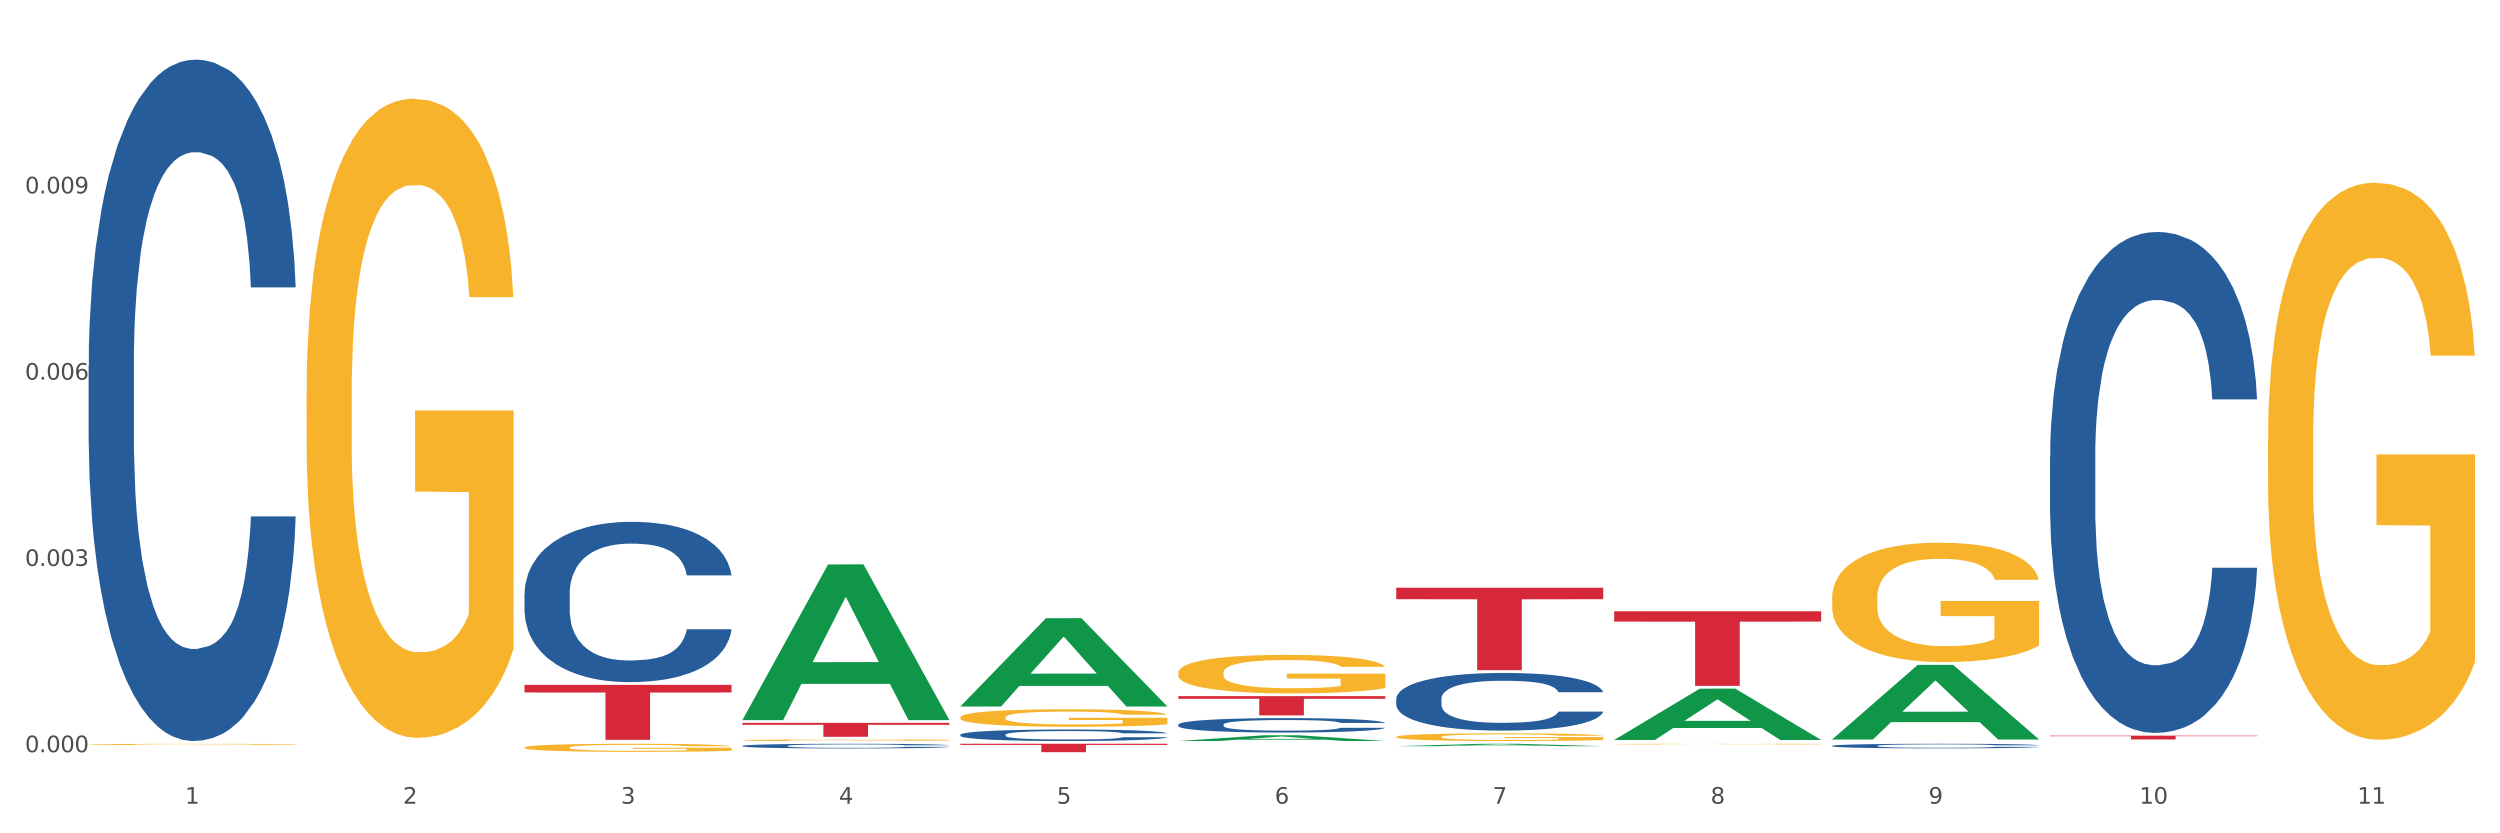 <?xml version="1.0" encoding="utf-8" standalone="no"?>
<!DOCTYPE svg PUBLIC "-//W3C//DTD SVG 1.1//EN"
  "http://www.w3.org/Graphics/SVG/1.1/DTD/svg11.dtd">
<svg xmlns:xlink="http://www.w3.org/1999/xlink" width="1080pt" height="360pt" viewBox="0 0 1080 360" xmlns="http://www.w3.org/2000/svg" version="1.1">
 <rect x="0" y="0" width="1080" height="360" fill="#333333" stroke="none"/>
 <defs>
  <style type="text/css">*{stroke-linejoin: round; stroke-linecap: butt}</style>
 </defs>
 <g id="figure_1">
  <g id="patch_1">
   <path d="M 0 360 
L 1080 360 
L 1080 0 
L 0 0 
z
" style="fill: #ffffff; stroke: #ffffff; stroke-linejoin: miter"/>
  </g>
  <g id="axes_1">
   <g id="matplotlib.axis_1">
    <g id="xtick_1">
     <g id="text_1">
      <!-- 1 -->
      <g style="fill: #4d4d4d" transform="translate(79.949 347.204) scale(0.096 -0.096)">
       <defs>
        <path id="DejaVuSans-31" d="M 794 531 
L 1825 531 
L 1825 4091 
L 703 3866 
L 703 4441 
L 1819 4666 
L 2450 4666 
L 2450 531 
L 3481 531 
L 3481 0 
L 794 0 
L 794 531 
z
" transform="scale(0.016)"/>
       </defs>
       <use xlink:href="#DejaVuSans-31"/>
      </g>
     </g>
    </g>
    <g id="xtick_2">
     <g id="text_2">
      <!-- 2 -->
      <g style="fill: #4d4d4d" transform="translate(174.097 347.204) scale(0.096 -0.096)">
       <defs>
        <path id="DejaVuSans-32" d="M 1228 531 
L 3431 531 
L 3431 0 
L 469 0 
L 469 531 
Q 828 903 1448 1529 
Q 2069 2156 2228 2338 
Q 2531 2678 2651 2914 
Q 2772 3150 2772 3378 
Q 2772 3750 2511 3984 
Q 2250 4219 1831 4219 
Q 1534 4219 1204 4116 
Q 875 4013 500 3803 
L 500 4441 
Q 881 4594 1212 4672 
Q 1544 4750 1819 4750 
Q 2544 4750 2975 4387 
Q 3406 4025 3406 3419 
Q 3406 3131 3298 2873 
Q 3191 2616 2906 2266 
Q 2828 2175 2409 1742 
Q 1991 1309 1228 531 
z
" transform="scale(0.016)"/>
       </defs>
       <use xlink:href="#DejaVuSans-32"/>
      </g>
     </g>
    </g>
    <g id="xtick_3">
     <g id="text_3">
      <!-- 3 -->
      <g style="fill: #4d4d4d" transform="translate(268.244 347.204) scale(0.096 -0.096)">
       <defs>
        <path id="DejaVuSans-33" d="M 2597 2516 
Q 3050 2419 3304 2112 
Q 3559 1806 3559 1356 
Q 3559 666 3084 287 
Q 2609 -91 1734 -91 
Q 1441 -91 1130 -33 
Q 819 25 488 141 
L 488 750 
Q 750 597 1062 519 
Q 1375 441 1716 441 
Q 2309 441 2620 675 
Q 2931 909 2931 1356 
Q 2931 1769 2642 2001 
Q 2353 2234 1838 2234 
L 1294 2234 
L 1294 2753 
L 1863 2753 
Q 2328 2753 2575 2939 
Q 2822 3125 2822 3475 
Q 2822 3834 2567 4026 
Q 2313 4219 1838 4219 
Q 1578 4219 1281 4162 
Q 984 4106 628 3988 
L 628 4550 
Q 988 4650 1302 4700 
Q 1616 4750 1894 4750 
Q 2613 4750 3031 4423 
Q 3450 4097 3450 3541 
Q 3450 3153 3228 2886 
Q 3006 2619 2597 2516 
z
" transform="scale(0.016)"/>
       </defs>
       <use xlink:href="#DejaVuSans-33"/>
      </g>
     </g>
    </g>
    <g id="xtick_4">
     <g id="text_4">
      <!-- 4 -->
      <g style="fill: #4d4d4d" transform="translate(362.392 347.204) scale(0.096 -0.096)">
       <defs>
        <path id="DejaVuSans-34" d="M 2419 4116 
L 825 1625 
L 2419 1625 
L 2419 4116 
z
M 2253 4666 
L 3047 4666 
L 3047 1625 
L 3713 1625 
L 3713 1100 
L 3047 1100 
L 3047 0 
L 2419 0 
L 2419 1100 
L 313 1100 
L 313 1709 
L 2253 4666 
z
" transform="scale(0.016)"/>
       </defs>
       <use xlink:href="#DejaVuSans-34"/>
      </g>
     </g>
    </g>
    <g id="xtick_5">
     <g id="text_5">
      <!-- 5 -->
      <g style="fill: #4d4d4d" transform="translate(456.54 347.204) scale(0.096 -0.096)">
       <defs>
        <path id="DejaVuSans-35" d="M 691 4666 
L 3169 4666 
L 3169 4134 
L 1269 4134 
L 1269 2991 
Q 1406 3038 1543 3061 
Q 1681 3084 1819 3084 
Q 2600 3084 3056 2656 
Q 3513 2228 3513 1497 
Q 3513 744 3044 326 
Q 2575 -91 1722 -91 
Q 1428 -91 1123 -41 
Q 819 9 494 109 
L 494 744 
Q 775 591 1075 516 
Q 1375 441 1709 441 
Q 2250 441 2565 725 
Q 2881 1009 2881 1497 
Q 2881 1984 2565 2268 
Q 2250 2553 1709 2553 
Q 1456 2553 1204 2497 
Q 953 2441 691 2322 
L 691 4666 
z
" transform="scale(0.016)"/>
       </defs>
       <use xlink:href="#DejaVuSans-35"/>
      </g>
     </g>
    </g>
    <g id="xtick_6">
     <g id="text_6">
      <!-- 6 -->
      <g style="fill: #4d4d4d" transform="translate(550.688 347.204) scale(0.096 -0.096)">
       <defs>
        <path id="DejaVuSans-36" d="M 2113 2584 
Q 1688 2584 1439 2293 
Q 1191 2003 1191 1497 
Q 1191 994 1439 701 
Q 1688 409 2113 409 
Q 2538 409 2786 701 
Q 3034 994 3034 1497 
Q 3034 2003 2786 2293 
Q 2538 2584 2113 2584 
z
M 3366 4563 
L 3366 3988 
Q 3128 4100 2886 4159 
Q 2644 4219 2406 4219 
Q 1781 4219 1451 3797 
Q 1122 3375 1075 2522 
Q 1259 2794 1537 2939 
Q 1816 3084 2150 3084 
Q 2853 3084 3261 2657 
Q 3669 2231 3669 1497 
Q 3669 778 3244 343 
Q 2819 -91 2113 -91 
Q 1303 -91 875 529 
Q 447 1150 447 2328 
Q 447 3434 972 4092 
Q 1497 4750 2381 4750 
Q 2619 4750 2861 4703 
Q 3103 4656 3366 4563 
z
" transform="scale(0.016)"/>
       </defs>
       <use xlink:href="#DejaVuSans-36"/>
      </g>
     </g>
    </g>
    <g id="xtick_7">
     <g id="text_7">
      <!-- 7 -->
      <g style="fill: #4d4d4d" transform="translate(644.835 347.204) scale(0.096 -0.096)">
       <defs>
        <path id="DejaVuSans-37" d="M 525 4666 
L 3525 4666 
L 3525 4397 
L 1831 0 
L 1172 0 
L 2766 4134 
L 525 4134 
L 525 4666 
z
" transform="scale(0.016)"/>
       </defs>
       <use xlink:href="#DejaVuSans-37"/>
      </g>
     </g>
    </g>
    <g id="xtick_8">
     <g id="text_8">
      <!-- 8 -->
      <g style="fill: #4d4d4d" transform="translate(738.983 347.204) scale(0.096 -0.096)">
       <defs>
        <path id="DejaVuSans-38" d="M 2034 2216 
Q 1584 2216 1326 1975 
Q 1069 1734 1069 1313 
Q 1069 891 1326 650 
Q 1584 409 2034 409 
Q 2484 409 2743 651 
Q 3003 894 3003 1313 
Q 3003 1734 2745 1975 
Q 2488 2216 2034 2216 
z
M 1403 2484 
Q 997 2584 770 2862 
Q 544 3141 544 3541 
Q 544 4100 942 4425 
Q 1341 4750 2034 4750 
Q 2731 4750 3128 4425 
Q 3525 4100 3525 3541 
Q 3525 3141 3298 2862 
Q 3072 2584 2669 2484 
Q 3125 2378 3379 2068 
Q 3634 1759 3634 1313 
Q 3634 634 3220 271 
Q 2806 -91 2034 -91 
Q 1263 -91 848 271 
Q 434 634 434 1313 
Q 434 1759 690 2068 
Q 947 2378 1403 2484 
z
M 1172 3481 
Q 1172 3119 1398 2916 
Q 1625 2713 2034 2713 
Q 2441 2713 2670 2916 
Q 2900 3119 2900 3481 
Q 2900 3844 2670 4047 
Q 2441 4250 2034 4250 
Q 1625 4250 1398 4047 
Q 1172 3844 1172 3481 
z
" transform="scale(0.016)"/>
       </defs>
       <use xlink:href="#DejaVuSans-38"/>
      </g>
     </g>
    </g>
    <g id="xtick_9">
     <g id="text_9">
      <!-- 9 -->
      <g style="fill: #4d4d4d" transform="translate(833.131 347.204) scale(0.096 -0.096)">
       <defs>
        <path id="DejaVuSans-39" d="M 703 97 
L 703 672 
Q 941 559 1184 500 
Q 1428 441 1663 441 
Q 2288 441 2617 861 
Q 2947 1281 2994 2138 
Q 2813 1869 2534 1725 
Q 2256 1581 1919 1581 
Q 1219 1581 811 2004 
Q 403 2428 403 3163 
Q 403 3881 828 4315 
Q 1253 4750 1959 4750 
Q 2769 4750 3195 4129 
Q 3622 3509 3622 2328 
Q 3622 1225 3098 567 
Q 2575 -91 1691 -91 
Q 1453 -91 1209 -44 
Q 966 3 703 97 
z
M 1959 2075 
Q 2384 2075 2632 2365 
Q 2881 2656 2881 3163 
Q 2881 3666 2632 3958 
Q 2384 4250 1959 4250 
Q 1534 4250 1286 3958 
Q 1038 3666 1038 3163 
Q 1038 2656 1286 2365 
Q 1534 2075 1959 2075 
z
" transform="scale(0.016)"/>
       </defs>
       <use xlink:href="#DejaVuSans-39"/>
      </g>
     </g>
    </g>
    <g id="xtick_10">
     <g id="text_10">
      <!-- 10 -->
      <g style="fill: #4d4d4d" transform="translate(924.224 347.204) scale(0.096 -0.096)">
       <defs>
        <path id="DejaVuSans-30" d="M 2034 4250 
Q 1547 4250 1301 3770 
Q 1056 3291 1056 2328 
Q 1056 1369 1301 889 
Q 1547 409 2034 409 
Q 2525 409 2770 889 
Q 3016 1369 3016 2328 
Q 3016 3291 2770 3770 
Q 2525 4250 2034 4250 
z
M 2034 4750 
Q 2819 4750 3233 4129 
Q 3647 3509 3647 2328 
Q 3647 1150 3233 529 
Q 2819 -91 2034 -91 
Q 1250 -91 836 529 
Q 422 1150 422 2328 
Q 422 3509 836 4129 
Q 1250 4750 2034 4750 
z
" transform="scale(0.016)"/>
       </defs>
       <use xlink:href="#DejaVuSans-31"/>
       <use xlink:href="#DejaVuSans-30" transform="translate(63.623 0)"/>
      </g>
     </g>
    </g>
    <g id="xtick_11">
     <g id="text_11">
      <!-- 11 -->
      <g style="fill: #4d4d4d" transform="translate(1018.372 347.204) scale(0.096 -0.096)">
       <use xlink:href="#DejaVuSans-31"/>
       <use xlink:href="#DejaVuSans-31" transform="translate(63.623 0)"/>
      </g>
     </g>
    </g>
    <g id="xtick_12"/>
    <g id="xtick_13"/>
    <g id="xtick_14"/>
    <g id="xtick_15"/>
    <g id="xtick_16"/>
    <g id="xtick_17"/>
    <g id="xtick_18"/>
    <g id="xtick_19"/>
    <g id="xtick_20"/>
    <g id="xtick_21"/>
   </g>
   <g id="matplotlib.axis_2">
    <g id="ytick_1">
     <g id="text_12">
      <!-- 0.000 -->
      <g style="fill: #4d4d4d" transform="translate(10.8 324.955) scale(0.096 -0.096)">
       <defs>
        <path id="DejaVuSans-2e" d="M 684 794 
L 1344 794 
L 1344 0 
L 684 0 
L 684 794 
z
" transform="scale(0.016)"/>
       </defs>
       <use xlink:href="#DejaVuSans-30"/>
       <use xlink:href="#DejaVuSans-2e" transform="translate(63.623 0)"/>
       <use xlink:href="#DejaVuSans-30" transform="translate(95.41 0)"/>
       <use xlink:href="#DejaVuSans-30" transform="translate(159.033 0)"/>
       <use xlink:href="#DejaVuSans-30" transform="translate(222.656 0)"/>
      </g>
     </g>
    </g>
    <g id="ytick_2">
     <g id="text_13">
      <!-- 0.003 -->
      <g style="fill: #4d4d4d" transform="translate(10.8 244.487) scale(0.096 -0.096)">
       <use xlink:href="#DejaVuSans-30"/>
       <use xlink:href="#DejaVuSans-2e" transform="translate(63.623 0)"/>
       <use xlink:href="#DejaVuSans-30" transform="translate(95.41 0)"/>
       <use xlink:href="#DejaVuSans-30" transform="translate(159.033 0)"/>
       <use xlink:href="#DejaVuSans-33" transform="translate(222.656 0)"/>
      </g>
     </g>
    </g>
    <g id="ytick_3">
     <g id="text_14">
      <!-- 0.006 -->
      <g style="fill: #4d4d4d" transform="translate(10.8 164.018) scale(0.096 -0.096)">
       <use xlink:href="#DejaVuSans-30"/>
       <use xlink:href="#DejaVuSans-2e" transform="translate(63.623 0)"/>
       <use xlink:href="#DejaVuSans-30" transform="translate(95.41 0)"/>
       <use xlink:href="#DejaVuSans-30" transform="translate(159.033 0)"/>
       <use xlink:href="#DejaVuSans-36" transform="translate(222.656 0)"/>
      </g>
     </g>
    </g>
    <g id="ytick_4">
     <g id="text_15">
      <!-- 0.009 -->
      <g style="fill: #4d4d4d" transform="translate(10.8 83.55) scale(0.096 -0.096)">
       <use xlink:href="#DejaVuSans-30"/>
       <use xlink:href="#DejaVuSans-2e" transform="translate(63.623 0)"/>
       <use xlink:href="#DejaVuSans-30" transform="translate(95.41 0)"/>
       <use xlink:href="#DejaVuSans-30" transform="translate(159.033 0)"/>
       <use xlink:href="#DejaVuSans-39" transform="translate(222.656 0)"/>
      </g>
     </g>
    </g>
    <g id="ytick_5"/>
    <g id="ytick_6"/>
    <g id="ytick_7"/>
    <g id="ytick_8"/>
   </g>
   <g id="PolyCollection_1">
    <path d="M 320.726 310.979 
L 320.818 310.916 
L 357.701 243.849 
L 373.007 243.786 
L 410.166 311.106 
L 392.463 311.106 
L 384.441 295.429 
L 346.359 295.429 
L 346.083 295.682 
L 338.337 311.106 
L 320.726 311.106 
L 320.726 310.979 
L 351.154 286.074 
L 379.646 286.011 
L 365.538 258.135 
L 365.354 258.008 
L 365.17 258.198 
L 351.062 286.011 
L 351.154 286.074 
L 320.726 310.979 
z
" clip-path="url(#p1c062d2297)" style="fill: #109648"/>
    <path d="M 603.169 253.905 
L 692.609 253.905 
L 692.609 258.855 
L 657.427 258.889 
L 657.427 289.525 
L 638.14 289.525 
L 638.14 258.889 
L 603.169 258.855 
L 603.169 253.939 
L 603.169 253.905 
z
" clip-path="url(#p1c062d2297)" style="fill: #d62839"/>
    <path d="M 509.021 300.727 
L 598.462 300.727 
L 598.462 301.882 
L 563.279 301.89 
L 563.279 309.039 
L 543.992 309.039 
L 543.992 301.89 
L 509.021 301.882 
L 509.021 300.735 
L 509.021 300.727 
z
" clip-path="url(#p1c062d2297)" style="fill: #d62839"/>
    <path d="M 414.874 321.307 
L 504.314 321.307 
L 504.314 321.814 
L 469.131 321.817 
L 469.131 324.95 
L 449.844 324.95 
L 449.844 321.817 
L 414.874 321.814 
L 414.874 321.311 
L 414.874 321.307 
z
" clip-path="url(#p1c062d2297)" style="fill: #d62839"/>
    <path d="M 320.726 312.288 
L 410.166 312.288 
L 410.166 313.121 
L 374.984 313.127 
L 374.984 318.286 
L 355.697 318.286 
L 355.697 313.127 
L 320.726 313.121 
L 320.726 312.293 
L 320.726 312.288 
z
" clip-path="url(#p1c062d2297)" style="fill: #d62839"/>
    <path d="M 226.578 295.856 
L 316.019 295.856 
L 316.019 299.157 
L 280.836 299.18 
L 280.836 319.611 
L 261.549 319.611 
L 261.549 299.18 
L 226.578 299.157 
L 226.578 295.879 
L 226.578 295.856 
z
" clip-path="url(#p1c062d2297)" style="fill: #d62839"/>
    <path d="M 132.431 170.234 
L 132.536 169.982 
L 132.536 160.904 
L 132.747 153.086 
L 133.803 134.174 
L 135.387 118.539 
L 136.549 110.218 
L 137.71 103.409 
L 139.083 96.6 
L 140.773 89.54 
L 143.835 79.201 
L 145.736 73.905 
L 148.059 68.357 
L 152.283 60.288 
L 155.345 55.749 
L 158.513 51.966 
L 163.687 47.427 
L 167.066 45.41 
L 170.657 43.897 
L 174.986 42.888 
L 178.26 42.636 
L 185.44 43.392 
L 191.565 45.662 
L 194.521 47.427 
L 198.323 50.453 
L 200.329 52.471 
L 203.603 56.505 
L 206.982 61.801 
L 209.305 66.34 
L 212.79 74.914 
L 215.43 83.487 
L 217.858 94.079 
L 219.125 101.392 
L 220.076 108.2 
L 220.921 116.017 
L 221.765 128.374 
L 202.758 128.374 
L 202.019 119.548 
L 200.857 111.226 
L 199.168 103.157 
L 197.689 98.113 
L 195.155 91.809 
L 192.832 87.774 
L 190.403 84.748 
L 187.446 82.227 
L 185.123 80.966 
L 181.85 79.957 
L 175.408 80.209 
L 171.079 82.227 
L 168.122 84.748 
L 166.222 87.018 
L 164.532 89.54 
L 162.631 93.07 
L 160.414 98.366 
L 158.83 103.157 
L 157.246 109.209 
L 155.979 115.261 
L 154.817 122.322 
L 153.867 129.887 
L 153.128 137.704 
L 152.494 147.287 
L 151.966 163.173 
L 151.966 197.721 
L 152.177 205.538 
L 152.705 215.877 
L 153.339 223.694 
L 154.395 233.024 
L 155.345 239.329 
L 157.14 248.407 
L 159.147 255.972 
L 160.731 260.763 
L 162.314 264.798 
L 165.06 270.346 
L 168.122 274.885 
L 170.762 277.659 
L 174.353 280.18 
L 176.781 281.189 
L 178.893 281.693 
L 184.067 281.693 
L 187.763 280.937 
L 191.882 279.172 
L 195.049 276.902 
L 197.689 274.128 
L 200.646 269.589 
L 202.547 265.302 
L 202.547 212.599 
L 179.316 212.346 
L 179.316 177.295 
L 221.871 177.295 
L 221.871 280.18 
L 220.076 285.476 
L 218.069 290.267 
L 215.958 294.554 
L 212.79 299.849 
L 208.988 304.893 
L 205.609 308.423 
L 202.019 311.449 
L 197.795 314.223 
L 192.304 316.745 
L 188.925 317.754 
L 184.701 318.51 
L 179.738 318.762 
L 175.408 318.258 
L 171.185 316.997 
L 166.75 314.728 
L 162.42 311.449 
L 159.147 308.171 
L 155.873 304.136 
L 152.388 298.841 
L 149.643 293.797 
L 147.531 289.258 
L 145.208 283.458 
L 142.674 275.893 
L 140.773 269.085 
L 139.083 262.024 
L 137.288 252.946 
L 136.021 245.129 
L 134.754 235.294 
L 134.015 227.981 
L 133.17 216.633 
L 132.536 200.747 
L 132.431 170.234 
z
" clip-path="url(#p1c062d2297)" style="fill: #f7b32b"/>
    <path d="M 38.283 158.022 
L 38.389 157.754 
L 38.389 150.226 
L 38.706 140.011 
L 39.869 121.193 
L 41.349 106.945 
L 43.886 90.278 
L 45.261 83.289 
L 47.058 75.493 
L 50.758 62.858 
L 54.987 52.105 
L 57.947 46.19 
L 60.167 42.427 
L 65.136 35.706 
L 67.991 32.749 
L 70.951 30.33 
L 73.488 28.717 
L 77.717 26.835 
L 81.1 26.028 
L 85.012 25.759 
L 88.289 26.028 
L 92.624 27.104 
L 98.967 30.33 
L 101.399 32.211 
L 104.676 35.437 
L 108.059 39.739 
L 110.808 44.04 
L 113.98 50.223 
L 117.257 58.288 
L 120.429 68.503 
L 122.649 77.912 
L 124.446 87.859 
L 126.032 99.956 
L 127.195 113.128 
L 127.723 124.15 
L 108.376 124.15 
L 107.848 114.204 
L 106.79 103.451 
L 105.733 96.192 
L 104.57 90.278 
L 102.773 83.557 
L 101.187 79.256 
L 98.544 74.148 
L 96.113 70.922 
L 94.104 69.041 
L 91.672 67.428 
L 86.492 65.815 
L 82.792 65.815 
L 80.466 66.352 
L 77.611 67.697 
L 75.18 69.578 
L 72.325 72.804 
L 70.105 76.299 
L 67.885 80.869 
L 66.616 84.095 
L 64.713 90.009 
L 63.445 94.848 
L 61.753 103.182 
L 60.802 109.096 
L 59.11 124.419 
L 58.37 135.71 
L 58.053 143.506 
L 57.841 152.108 
L 57.841 194.045 
L 58.476 212.863 
L 59.004 220.928 
L 59.85 230.068 
L 61.436 241.897 
L 63.762 253.456 
L 66.193 261.79 
L 68.202 266.897 
L 70.105 270.661 
L 72.008 273.618 
L 74.334 276.306 
L 76.237 277.919 
L 79.091 279.532 
L 82.475 280.339 
L 85.118 280.339 
L 90.509 278.995 
L 92.941 277.651 
L 95.267 275.769 
L 97.804 272.812 
L 99.813 269.586 
L 100.976 267.166 
L 102.879 262.059 
L 104.359 256.682 
L 105.628 250.499 
L 106.473 245.122 
L 107.425 237.058 
L 108.165 227.918 
L 108.376 223.079 
L 127.723 223.079 
L 127.3 232.756 
L 126.56 242.165 
L 125.08 254.8 
L 123.917 262.059 
L 122.12 270.93 
L 120.217 278.457 
L 117.574 286.791 
L 115.142 292.974 
L 112.605 298.35 
L 109.856 303.189 
L 104.887 309.91 
L 103.09 311.792 
L 99.284 315.018 
L 96.324 316.899 
L 91.989 318.781 
L 87.549 319.856 
L 82.897 320.125 
L 78.774 319.588 
L 74.228 317.975 
L 71.374 316.362 
L 68.202 313.942 
L 64.502 310.179 
L 61.013 305.609 
L 57.736 300.232 
L 54.67 294.049 
L 51.815 287.06 
L 48.115 275.5 
L 45.366 264.209 
L 43.358 253.725 
L 41.983 244.854 
L 40.609 233.563 
L 39.869 225.767 
L 38.706 206.949 
L 38.283 189.475 
L 38.283 158.022 
z
" clip-path="url(#p1c062d2297)" style="fill: #255c99"/>
    <path d="M 226.578 256.544 
L 226.684 256.481 
L 226.684 254.71 
L 227.001 252.307 
L 228.164 247.881 
L 229.644 244.53 
L 232.182 240.609 
L 233.556 238.965 
L 235.353 237.131 
L 239.053 234.159 
L 243.282 231.63 
L 246.243 230.239 
L 248.463 229.354 
L 253.432 227.773 
L 256.286 227.077 
L 259.246 226.508 
L 261.784 226.129 
L 266.012 225.686 
L 269.396 225.496 
L 273.307 225.433 
L 276.585 225.496 
L 280.919 225.749 
L 287.262 226.508 
L 289.694 226.951 
L 292.971 227.709 
L 296.354 228.721 
L 299.103 229.733 
L 302.275 231.187 
L 305.552 233.084 
L 308.724 235.487 
L 310.944 237.7 
L 312.741 240.04 
L 314.327 242.886 
L 315.49 245.984 
L 316.019 248.577 
L 296.672 248.577 
L 296.143 246.237 
L 295.086 243.708 
L 294.029 242 
L 292.866 240.609 
L 291.068 239.028 
L 289.483 238.017 
L 286.84 236.815 
L 284.408 236.056 
L 282.399 235.614 
L 279.968 235.234 
L 274.787 234.855 
L 271.087 234.855 
L 268.761 234.981 
L 265.907 235.297 
L 263.475 235.74 
L 260.621 236.499 
L 258.4 237.321 
L 256.18 238.396 
L 254.912 239.155 
L 253.009 240.546 
L 251.74 241.684 
L 250.048 243.644 
L 249.097 245.036 
L 247.405 248.64 
L 246.665 251.296 
L 246.348 253.129 
L 246.137 255.153 
L 246.137 265.017 
L 246.771 269.444 
L 247.3 271.341 
L 248.146 273.491 
L 249.731 276.273 
L 252.057 278.992 
L 254.489 280.952 
L 256.497 282.154 
L 258.4 283.039 
L 260.303 283.735 
L 262.629 284.367 
L 264.532 284.746 
L 267.387 285.126 
L 270.77 285.315 
L 273.413 285.315 
L 278.805 284.999 
L 281.236 284.683 
L 283.562 284.241 
L 286.099 283.545 
L 288.108 282.786 
L 289.271 282.217 
L 291.174 281.016 
L 292.654 279.751 
L 293.923 278.297 
L 294.769 277.032 
L 295.72 275.135 
L 296.46 272.985 
L 296.672 271.847 
L 316.019 271.847 
L 315.596 274.123 
L 314.856 276.336 
L 313.376 279.308 
L 312.213 281.016 
L 310.415 283.102 
L 308.512 284.873 
L 305.869 286.833 
L 303.438 288.287 
L 300.9 289.552 
L 298.152 290.69 
L 293.183 292.271 
L 291.386 292.714 
L 287.58 293.473 
L 284.619 293.915 
L 280.285 294.358 
L 275.845 294.611 
L 271.193 294.674 
L 267.07 294.548 
L 262.524 294.168 
L 259.669 293.789 
L 256.497 293.22 
L 252.797 292.334 
L 249.308 291.259 
L 246.031 289.995 
L 242.965 288.54 
L 240.111 286.896 
L 236.41 284.177 
L 233.662 281.521 
L 231.653 279.055 
L 230.279 276.969 
L 228.904 274.313 
L 228.164 272.479 
L 227.001 268.053 
L 226.578 263.942 
L 226.578 256.544 
z
" clip-path="url(#p1c062d2297)" style="fill: #255c99"/>
    <path d="M 320.726 322.214 
L 320.832 322.212 
L 320.832 322.16 
L 321.149 322.09 
L 322.312 321.961 
L 323.792 321.864 
L 326.329 321.75 
L 327.704 321.702 
L 329.501 321.648 
L 333.201 321.562 
L 337.43 321.488 
L 340.39 321.447 
L 342.61 321.422 
L 347.579 321.376 
L 350.434 321.355 
L 353.394 321.339 
L 355.931 321.328 
L 360.16 321.315 
L 363.543 321.309 
L 367.455 321.307 
L 370.732 321.309 
L 375.067 321.317 
L 381.41 321.339 
L 383.842 321.352 
L 387.119 321.374 
L 390.502 321.403 
L 393.251 321.433 
L 396.423 321.475 
L 399.7 321.53 
L 402.872 321.6 
L 405.092 321.665 
L 406.889 321.733 
L 408.475 321.816 
L 409.638 321.906 
L 410.166 321.982 
L 390.819 321.982 
L 390.291 321.914 
L 389.233 321.84 
L 388.176 321.79 
L 387.013 321.75 
L 385.216 321.704 
L 383.63 321.674 
L 380.987 321.639 
L 378.556 321.617 
L 376.547 321.604 
L 374.115 321.593 
L 368.935 321.582 
L 365.235 321.582 
L 362.909 321.586 
L 360.054 321.595 
L 357.623 321.608 
L 354.768 321.63 
L 352.548 321.654 
L 350.328 321.685 
L 349.059 321.707 
L 347.156 321.748 
L 345.888 321.781 
L 344.196 321.838 
L 343.245 321.879 
L 341.553 321.984 
L 340.813 322.061 
L 340.496 322.114 
L 340.284 322.173 
L 340.284 322.461 
L 340.919 322.59 
L 341.447 322.645 
L 342.293 322.708 
L 343.879 322.789 
L 346.205 322.868 
L 348.636 322.925 
L 350.645 322.96 
L 352.548 322.986 
L 354.451 323.006 
L 356.777 323.024 
L 358.68 323.035 
L 361.534 323.047 
L 364.918 323.052 
L 367.561 323.052 
L 372.952 323.043 
L 375.384 323.034 
L 377.71 323.021 
L 380.247 323 
L 382.256 322.978 
L 383.419 322.962 
L 385.322 322.927 
L 386.802 322.89 
L 388.071 322.848 
L 388.916 322.811 
L 389.868 322.755 
L 390.608 322.693 
L 390.819 322.66 
L 410.166 322.66 
L 409.743 322.726 
L 409.003 322.79 
L 407.523 322.877 
L 406.36 322.927 
L 404.563 322.988 
L 402.66 323.039 
L 400.017 323.096 
L 397.585 323.139 
L 395.048 323.175 
L 392.299 323.209 
L 387.33 323.255 
L 385.533 323.268 
L 381.727 323.29 
L 378.767 323.303 
L 374.432 323.315 
L 369.992 323.323 
L 365.34 323.325 
L 361.217 323.321 
L 356.671 323.31 
L 353.817 323.299 
L 350.645 323.282 
L 346.945 323.257 
L 343.456 323.225 
L 340.179 323.188 
L 337.113 323.146 
L 334.258 323.098 
L 330.558 323.019 
L 327.809 322.942 
L 325.801 322.87 
L 324.426 322.809 
L 323.052 322.732 
L 322.312 322.678 
L 321.149 322.549 
L 320.726 322.429 
L 320.726 322.214 
z
" clip-path="url(#p1c062d2297)" style="fill: #255c99"/>
    <path d="M 414.874 317.384 
L 414.979 317.38 
L 414.979 317.252 
L 415.297 317.08 
L 416.46 316.761 
L 417.94 316.52 
L 420.477 316.239 
L 421.851 316.12 
L 423.649 315.989 
L 427.349 315.775 
L 431.578 315.593 
L 434.538 315.493 
L 436.758 315.429 
L 441.727 315.316 
L 444.581 315.266 
L 447.542 315.225 
L 450.079 315.198 
L 454.308 315.166 
L 457.691 315.152 
L 461.603 315.148 
L 464.88 315.152 
L 469.214 315.17 
L 475.558 315.225 
L 477.989 315.257 
L 481.267 315.311 
L 484.65 315.384 
L 487.399 315.457 
L 490.57 315.561 
L 493.848 315.698 
L 497.019 315.87 
L 499.239 316.029 
L 501.037 316.198 
L 502.622 316.402 
L 503.785 316.625 
L 504.314 316.811 
L 484.967 316.811 
L 484.438 316.643 
L 483.381 316.461 
L 482.324 316.339 
L 481.161 316.239 
L 479.364 316.125 
L 477.778 316.052 
L 475.135 315.966 
L 472.703 315.911 
L 470.695 315.879 
L 468.263 315.852 
L 463.083 315.825 
L 459.382 315.825 
L 457.057 315.834 
L 454.202 315.857 
L 451.77 315.889 
L 448.916 315.943 
L 446.696 316.002 
L 444.476 316.079 
L 443.207 316.134 
L 441.304 316.234 
L 440.035 316.316 
L 438.344 316.457 
L 437.392 316.557 
L 435.701 316.816 
L 434.961 317.007 
L 434.644 317.139 
L 434.432 317.284 
L 434.432 317.993 
L 435.066 318.311 
L 435.595 318.448 
L 436.441 318.602 
L 438.027 318.802 
L 440.353 318.998 
L 442.784 319.139 
L 444.793 319.225 
L 446.696 319.289 
L 448.599 319.339 
L 450.925 319.384 
L 452.828 319.412 
L 455.682 319.439 
L 459.065 319.452 
L 461.708 319.452 
L 467.1 319.43 
L 469.532 319.407 
L 471.858 319.375 
L 474.395 319.325 
L 476.404 319.271 
L 477.566 319.23 
L 479.469 319.143 
L 480.95 319.052 
L 482.218 318.948 
L 483.064 318.857 
L 484.015 318.721 
L 484.756 318.566 
L 484.967 318.484 
L 504.314 318.484 
L 503.891 318.648 
L 503.151 318.807 
L 501.671 319.021 
L 500.508 319.143 
L 498.711 319.293 
L 496.808 319.421 
L 494.165 319.562 
L 491.733 319.666 
L 489.196 319.757 
L 486.447 319.839 
L 481.478 319.953 
L 479.681 319.984 
L 475.875 320.039 
L 472.915 320.071 
L 468.58 320.103 
L 464.14 320.121 
L 459.488 320.125 
L 455.365 320.116 
L 450.819 320.089 
L 447.964 320.062 
L 444.793 320.021 
L 441.093 319.957 
L 437.604 319.88 
L 434.326 319.789 
L 431.26 319.684 
L 428.406 319.566 
L 424.706 319.371 
L 421.957 319.18 
L 419.948 319.002 
L 418.574 318.852 
L 417.2 318.662 
L 416.46 318.53 
L 415.297 318.211 
L 414.874 317.916 
L 414.874 317.384 
z
" clip-path="url(#p1c062d2297)" style="fill: #255c99"/>
    <path d="M 697.317 264.056 
L 786.757 264.056 
L 786.757 268.536 
L 751.574 268.566 
L 751.574 296.293 
L 732.287 296.293 
L 732.287 268.566 
L 697.317 268.536 
L 697.317 264.086 
L 697.317 264.056 
z
" clip-path="url(#p1c062d2297)" style="fill: #d62839"/>
    <path d="M 509.021 313.022 
L 509.127 313.017 
L 509.127 312.857 
L 509.444 312.641 
L 510.607 312.242 
L 512.087 311.941 
L 514.625 311.588 
L 515.999 311.44 
L 517.796 311.275 
L 521.496 311.007 
L 525.725 310.779 
L 528.686 310.654 
L 530.906 310.574 
L 535.875 310.432 
L 538.729 310.369 
L 541.689 310.318 
L 544.227 310.284 
L 548.455 310.244 
L 551.839 310.227 
L 555.75 310.221 
L 559.028 310.227 
L 563.362 310.25 
L 569.705 310.318 
L 572.137 310.358 
L 575.414 310.426 
L 578.797 310.517 
L 581.546 310.608 
L 584.718 310.739 
L 587.995 310.91 
L 591.167 311.127 
L 593.387 311.326 
L 595.184 311.536 
L 596.77 311.793 
L 597.933 312.072 
L 598.462 312.305 
L 579.115 312.305 
L 578.586 312.094 
L 577.529 311.867 
L 576.472 311.713 
L 575.309 311.588 
L 573.511 311.445 
L 571.926 311.354 
L 569.283 311.246 
L 566.851 311.178 
L 564.842 311.138 
L 562.411 311.104 
L 557.23 311.07 
L 553.53 311.07 
L 551.204 311.081 
L 548.35 311.109 
L 545.918 311.149 
L 543.064 311.218 
L 540.843 311.292 
L 538.623 311.388 
L 537.355 311.457 
L 535.452 311.582 
L 534.183 311.685 
L 532.492 311.861 
L 531.54 311.986 
L 529.848 312.311 
L 529.108 312.55 
L 528.791 312.715 
L 528.58 312.897 
L 528.58 313.785 
L 529.214 314.184 
L 529.743 314.355 
L 530.589 314.548 
L 532.174 314.799 
L 534.5 315.044 
L 536.932 315.22 
L 538.941 315.328 
L 540.843 315.408 
L 542.746 315.471 
L 545.072 315.527 
L 546.975 315.562 
L 549.83 315.596 
L 553.213 315.613 
L 555.856 315.613 
L 561.248 315.584 
L 563.679 315.556 
L 566.005 315.516 
L 568.542 315.453 
L 570.551 315.385 
L 571.714 315.334 
L 573.617 315.226 
L 575.097 315.112 
L 576.366 314.981 
L 577.212 314.867 
L 578.163 314.696 
L 578.903 314.503 
L 579.115 314.4 
L 598.462 314.4 
L 598.039 314.605 
L 597.299 314.804 
L 595.819 315.072 
L 594.656 315.226 
L 592.858 315.414 
L 590.955 315.573 
L 588.312 315.75 
L 585.881 315.88 
L 583.343 315.994 
L 580.595 316.097 
L 575.626 316.239 
L 573.829 316.279 
L 570.023 316.347 
L 567.062 316.387 
L 562.728 316.427 
L 558.288 316.45 
L 553.636 316.455 
L 549.513 316.444 
L 544.967 316.41 
L 542.112 316.376 
L 538.941 316.325 
L 535.24 316.245 
L 531.751 316.148 
L 528.474 316.034 
L 525.408 315.903 
L 522.554 315.755 
L 518.853 315.51 
L 516.105 315.271 
L 514.096 315.049 
L 512.722 314.861 
L 511.347 314.622 
L 510.607 314.457 
L 509.444 314.059 
L 509.021 313.689 
L 509.021 313.022 
z
" clip-path="url(#p1c062d2297)" style="fill: #255c99"/>
    <path d="M 791.464 322.198 
L 791.57 322.196 
L 791.57 322.145 
L 791.887 322.077 
L 793.05 321.95 
L 794.53 321.854 
L 797.068 321.742 
L 798.442 321.695 
L 800.239 321.642 
L 803.939 321.557 
L 808.168 321.485 
L 811.129 321.445 
L 813.349 321.42 
L 818.318 321.374 
L 821.172 321.355 
L 824.132 321.338 
L 826.67 321.327 
L 830.898 321.315 
L 834.282 321.309 
L 838.193 321.307 
L 841.471 321.309 
L 845.805 321.317 
L 852.148 321.338 
L 854.58 321.351 
L 857.857 321.373 
L 861.24 321.402 
L 863.989 321.431 
L 867.161 321.472 
L 870.438 321.526 
L 873.61 321.595 
L 875.83 321.659 
L 877.627 321.725 
L 879.213 321.807 
L 880.376 321.896 
L 880.905 321.97 
L 861.558 321.97 
L 861.029 321.903 
L 859.972 321.83 
L 858.915 321.782 
L 857.752 321.742 
L 855.954 321.697 
L 854.369 321.668 
L 851.726 321.633 
L 849.294 321.611 
L 847.285 321.599 
L 844.854 321.588 
L 839.673 321.577 
L 835.973 321.577 
L 833.647 321.581 
L 830.793 321.59 
L 828.361 321.602 
L 825.507 321.624 
L 823.287 321.648 
L 821.066 321.678 
L 819.798 321.7 
L 817.895 321.74 
L 816.626 321.773 
L 814.935 321.829 
L 813.983 321.868 
L 812.291 321.972 
L 811.551 322.048 
L 811.234 322.1 
L 811.023 322.158 
L 811.023 322.44 
L 811.657 322.567 
L 812.186 322.621 
L 813.032 322.683 
L 814.617 322.762 
L 816.943 322.84 
L 819.375 322.896 
L 821.384 322.931 
L 823.287 322.956 
L 825.189 322.976 
L 827.515 322.994 
L 829.418 323.005 
L 832.273 323.016 
L 835.656 323.021 
L 838.299 323.021 
L 843.691 323.012 
L 846.122 323.003 
L 848.448 322.99 
L 850.986 322.97 
L 852.994 322.949 
L 854.157 322.932 
L 856.06 322.898 
L 857.54 322.862 
L 858.809 322.82 
L 859.655 322.784 
L 860.606 322.73 
L 861.346 322.668 
L 861.558 322.636 
L 880.905 322.636 
L 880.482 322.701 
L 879.742 322.764 
L 878.262 322.849 
L 877.099 322.898 
L 875.301 322.958 
L 873.398 323.008 
L 870.755 323.065 
L 868.324 323.106 
L 865.787 323.142 
L 863.038 323.175 
L 858.069 323.22 
L 856.272 323.233 
L 852.466 323.255 
L 849.505 323.267 
L 845.171 323.28 
L 840.731 323.287 
L 836.079 323.289 
L 831.956 323.285 
L 827.41 323.274 
L 824.555 323.264 
L 821.384 323.247 
L 817.683 323.222 
L 814.194 323.191 
L 810.917 323.155 
L 807.851 323.113 
L 804.997 323.066 
L 801.296 322.989 
L 798.548 322.913 
L 796.539 322.842 
L 795.165 322.782 
L 793.79 322.706 
L 793.05 322.654 
L 791.887 322.527 
L 791.464 322.409 
L 791.464 322.198 
z
" clip-path="url(#p1c062d2297)" style="fill: #255c99"/>
    <path d="M 885.612 197.445 
L 885.718 197.247 
L 885.718 191.714 
L 886.035 184.204 
L 887.198 170.369 
L 888.678 159.895 
L 891.215 147.642 
L 892.59 142.504 
L 894.387 136.772 
L 898.087 127.484 
L 902.316 119.578 
L 905.276 115.231 
L 907.496 112.464 
L 912.465 107.523 
L 915.32 105.349 
L 918.28 103.57 
L 920.817 102.385 
L 925.046 101.001 
L 928.429 100.408 
L 932.341 100.211 
L 935.618 100.408 
L 939.953 101.199 
L 946.296 103.57 
L 948.728 104.954 
L 952.005 107.325 
L 955.388 110.487 
L 958.137 113.649 
L 961.309 118.195 
L 964.586 124.124 
L 967.758 131.634 
L 969.978 138.551 
L 971.775 145.863 
L 973.361 154.757 
L 974.524 164.441 
L 975.052 172.543 
L 955.705 172.543 
L 955.177 165.231 
L 954.119 157.326 
L 953.062 151.99 
L 951.899 147.642 
L 950.102 142.701 
L 948.516 139.539 
L 945.873 135.784 
L 943.442 133.413 
L 941.433 132.029 
L 939.001 130.843 
L 933.821 129.658 
L 930.121 129.658 
L 927.795 130.053 
L 924.94 131.041 
L 922.509 132.424 
L 919.654 134.796 
L 917.434 137.365 
L 915.214 140.725 
L 913.945 143.096 
L 912.042 147.444 
L 910.774 151.002 
L 909.082 157.128 
L 908.131 161.476 
L 906.439 172.741 
L 905.699 181.042 
L 905.382 186.773 
L 905.17 193.097 
L 905.17 223.927 
L 905.805 237.762 
L 906.333 243.69 
L 907.179 250.41 
L 908.765 259.106 
L 911.091 267.604 
L 913.522 273.73 
L 915.531 277.485 
L 917.434 280.252 
L 919.337 282.426 
L 921.663 284.402 
L 923.566 285.588 
L 926.42 286.774 
L 929.804 287.367 
L 932.447 287.367 
L 937.838 286.379 
L 940.27 285.391 
L 942.596 284.007 
L 945.133 281.833 
L 947.142 279.462 
L 948.305 277.683 
L 950.208 273.928 
L 951.688 269.975 
L 952.957 265.43 
L 953.802 261.477 
L 954.754 255.548 
L 955.494 248.829 
L 955.705 245.271 
L 975.052 245.271 
L 974.629 252.386 
L 973.889 259.303 
L 972.409 268.592 
L 971.246 273.928 
L 969.449 280.45 
L 967.546 285.983 
L 964.903 292.11 
L 962.471 296.655 
L 959.934 300.608 
L 957.185 304.165 
L 952.217 309.106 
L 950.419 310.49 
L 946.613 312.861 
L 943.653 314.245 
L 939.319 315.628 
L 934.878 316.419 
L 930.226 316.616 
L 926.103 316.221 
L 921.557 315.035 
L 918.703 313.849 
L 915.531 312.071 
L 911.831 309.304 
L 908.342 305.944 
L 905.065 301.991 
L 901.999 297.446 
L 899.144 292.308 
L 895.444 283.809 
L 892.695 275.509 
L 890.687 267.801 
L 889.312 261.28 
L 887.938 252.979 
L 887.198 247.248 
L 886.035 233.414 
L 885.612 220.568 
L 885.612 197.445 
z
" clip-path="url(#p1c062d2297)" style="fill: #255c99"/>
    <path d="M 979.76 190.14 
L 979.865 189.921 
L 979.865 182.008 
L 980.077 175.194 
L 981.132 158.71 
L 982.716 145.083 
L 983.878 137.829 
L 985.04 131.895 
L 986.412 125.961 
L 988.102 119.806 
L 991.164 110.795 
L 993.065 106.179 
L 995.388 101.344 
L 999.612 94.31 
L 1002.674 90.354 
L 1005.842 87.057 
L 1011.016 83.101 
L 1014.395 81.342 
L 1017.986 80.023 
L 1022.315 79.144 
L 1025.589 78.925 
L 1032.769 79.584 
L 1038.894 81.562 
L 1041.85 83.101 
L 1045.652 85.738 
L 1047.658 87.497 
L 1050.932 91.013 
L 1054.311 95.629 
L 1056.634 99.585 
L 1060.119 107.058 
L 1062.759 114.531 
L 1065.187 123.763 
L 1066.454 130.137 
L 1067.405 136.071 
L 1068.25 142.885 
L 1069.094 153.655 
L 1050.087 153.655 
L 1049.348 145.962 
L 1048.186 138.709 
L 1046.497 131.675 
L 1045.018 127.279 
L 1042.484 121.784 
L 1040.161 118.268 
L 1037.732 115.63 
L 1034.776 113.432 
L 1032.452 112.333 
L 1029.179 111.454 
L 1022.738 111.674 
L 1018.408 113.432 
L 1015.451 115.63 
L 1013.551 117.608 
L 1011.861 119.806 
L 1009.96 122.883 
L 1007.743 127.499 
L 1006.159 131.675 
L 1004.575 136.95 
L 1003.308 142.225 
L 1002.146 148.38 
L 1001.196 154.973 
L 1000.457 161.787 
L 999.823 170.139 
L 999.295 183.986 
L 999.295 214.098 
L 999.506 220.912 
L 1000.034 229.923 
L 1000.668 236.737 
L 1001.724 244.869 
L 1002.674 250.364 
L 1004.469 258.277 
L 1006.476 264.871 
L 1008.06 269.047 
L 1009.644 272.563 
L 1012.389 277.399 
L 1015.451 281.355 
L 1018.091 283.773 
L 1021.682 285.971 
L 1024.11 286.85 
L 1026.222 287.29 
L 1031.396 287.29 
L 1035.092 286.63 
L 1039.211 285.092 
L 1042.378 283.113 
L 1045.018 280.696 
L 1047.975 276.739 
L 1049.876 273.003 
L 1049.876 227.066 
L 1026.645 226.846 
L 1026.645 196.295 
L 1069.2 196.295 
L 1069.2 285.971 
L 1067.405 290.586 
L 1065.399 294.763 
L 1063.287 298.499 
L 1060.119 303.115 
L 1056.317 307.511 
L 1052.938 310.588 
L 1049.348 313.225 
L 1045.124 315.643 
L 1039.633 317.841 
L 1036.254 318.72 
L 1032.03 319.38 
L 1027.067 319.599 
L 1022.738 319.16 
L 1018.514 318.061 
L 1014.079 316.083 
L 1009.749 313.225 
L 1006.476 310.368 
L 1003.202 306.851 
L 999.717 302.236 
L 996.972 297.84 
L 994.86 293.883 
L 992.537 288.828 
L 990.003 282.234 
L 988.102 276.3 
L 986.412 270.146 
L 984.617 262.233 
L 983.35 255.419 
L 982.083 246.847 
L 981.344 240.473 
L 980.499 230.583 
L 979.865 216.736 
L 979.76 190.14 
z
" clip-path="url(#p1c062d2297)" style="fill: #f7b32b"/>
    <path d="M 791.464 258.288 
L 791.57 258.241 
L 791.57 256.546 
L 791.781 255.086 
L 792.837 251.554 
L 794.421 248.634 
L 795.583 247.079 
L 796.744 245.808 
L 798.117 244.536 
L 799.806 243.218 
L 802.869 241.287 
L 804.77 240.298 
L 807.093 239.261 
L 811.317 237.754 
L 814.379 236.907 
L 817.547 236.2 
L 822.721 235.353 
L 826.1 234.976 
L 829.69 234.693 
L 834.02 234.505 
L 837.293 234.458 
L 844.474 234.599 
L 850.598 235.023 
L 853.555 235.353 
L 857.357 235.918 
L 859.363 236.294 
L 862.636 237.048 
L 866.016 238.037 
L 868.339 238.885 
L 871.823 240.486 
L 874.463 242.087 
L 876.892 244.065 
L 878.159 245.431 
L 879.11 246.703 
L 879.954 248.163 
L 880.799 250.47 
L 861.792 250.47 
L 861.053 248.822 
L 859.891 247.268 
L 858.201 245.761 
L 856.723 244.819 
L 854.189 243.641 
L 851.866 242.888 
L 849.437 242.323 
L 846.48 241.852 
L 844.157 241.616 
L 840.884 241.428 
L 834.442 241.475 
L 830.113 241.852 
L 827.156 242.323 
L 825.255 242.747 
L 823.566 243.218 
L 821.665 243.877 
L 819.447 244.866 
L 817.864 245.761 
L 816.28 246.891 
L 815.012 248.021 
L 813.851 249.34 
L 812.9 250.753 
L 812.161 252.213 
L 811.528 254.002 
L 811 256.97 
L 811 263.422 
L 811.211 264.882 
L 811.739 266.813 
L 812.372 268.273 
L 813.428 270.015 
L 814.379 271.192 
L 816.174 272.888 
L 818.18 274.301 
L 819.764 275.196 
L 821.348 275.949 
L 824.094 276.985 
L 827.156 277.833 
L 829.796 278.351 
L 833.386 278.822 
L 835.815 279.01 
L 837.927 279.105 
L 843.101 279.105 
L 846.797 278.963 
L 850.915 278.634 
L 854.083 278.21 
L 856.723 277.692 
L 859.68 276.844 
L 861.58 276.043 
L 861.58 266.2 
L 838.349 266.153 
L 838.349 259.607 
L 880.905 259.607 
L 880.905 278.822 
L 879.11 279.811 
L 877.103 280.706 
L 874.991 281.506 
L 871.823 282.495 
L 868.022 283.437 
L 864.643 284.097 
L 861.053 284.662 
L 856.829 285.18 
L 851.338 285.651 
L 847.959 285.839 
L 843.735 285.981 
L 838.772 286.028 
L 834.442 285.933 
L 830.218 285.698 
L 825.783 285.274 
L 821.454 284.662 
L 818.18 284.05 
L 814.907 283.296 
L 811.422 282.307 
L 808.677 281.365 
L 806.565 280.517 
L 804.242 279.434 
L 801.707 278.021 
L 799.806 276.75 
L 798.117 275.431 
L 796.322 273.736 
L 795.055 272.276 
L 793.787 270.439 
L 793.048 269.073 
L 792.204 266.954 
L 791.57 263.987 
L 791.464 258.288 
z
" clip-path="url(#p1c062d2297)" style="fill: #f7b32b"/>
    <path d="M 697.317 321.44 
L 697.422 321.439 
L 697.422 321.43 
L 697.633 321.422 
L 698.689 321.402 
L 700.273 321.386 
L 701.435 321.378 
L 702.597 321.37 
L 703.969 321.363 
L 705.659 321.356 
L 708.721 321.345 
L 710.622 321.34 
L 712.945 321.334 
L 717.169 321.326 
L 720.231 321.321 
L 723.399 321.317 
L 728.573 321.312 
L 731.952 321.31 
L 735.543 321.309 
L 739.872 321.308 
L 743.146 321.307 
L 750.326 321.308 
L 756.451 321.311 
L 759.407 321.312 
L 763.209 321.316 
L 765.215 321.318 
L 768.489 321.322 
L 771.868 321.327 
L 774.191 321.332 
L 777.676 321.341 
L 780.316 321.35 
L 782.744 321.361 
L 784.011 321.368 
L 784.962 321.375 
L 785.807 321.384 
L 786.651 321.396 
L 767.644 321.396 
L 766.905 321.387 
L 765.743 321.379 
L 764.054 321.37 
L 762.575 321.365 
L 760.041 321.358 
L 757.718 321.354 
L 755.289 321.351 
L 752.333 321.349 
L 750.009 321.347 
L 746.736 321.346 
L 740.294 321.346 
L 735.965 321.349 
L 733.008 321.351 
L 731.108 321.353 
L 729.418 321.356 
L 727.517 321.36 
L 725.3 321.365 
L 723.716 321.37 
L 722.132 321.376 
L 720.865 321.383 
L 719.703 321.39 
L 718.753 321.398 
L 718.014 321.406 
L 717.38 321.416 
L 716.852 321.432 
L 716.852 321.468 
L 717.063 321.476 
L 717.591 321.487 
L 718.225 321.495 
L 719.281 321.505 
L 720.231 321.511 
L 722.026 321.521 
L 724.033 321.529 
L 725.617 321.534 
L 727.201 321.538 
L 729.946 321.544 
L 733.008 321.548 
L 735.648 321.551 
L 739.239 321.554 
L 741.667 321.555 
L 743.779 321.555 
L 748.953 321.555 
L 752.649 321.555 
L 756.768 321.553 
L 759.935 321.55 
L 762.575 321.547 
L 765.532 321.543 
L 767.433 321.538 
L 767.433 321.484 
L 744.202 321.483 
L 744.202 321.447 
L 786.757 321.447 
L 786.757 321.554 
L 784.962 321.559 
L 782.956 321.564 
L 780.844 321.569 
L 777.676 321.574 
L 773.874 321.579 
L 770.495 321.583 
L 766.905 321.586 
L 762.681 321.589 
L 757.19 321.592 
L 753.811 321.593 
L 749.587 321.593 
L 744.624 321.594 
L 740.294 321.593 
L 736.071 321.592 
L 731.636 321.59 
L 727.306 321.586 
L 724.033 321.583 
L 720.759 321.579 
L 717.274 321.573 
L 714.529 321.568 
L 712.417 321.563 
L 710.094 321.557 
L 707.56 321.549 
L 705.659 321.542 
L 703.969 321.535 
L 702.174 321.525 
L 700.907 321.517 
L 699.64 321.507 
L 698.901 321.5 
L 698.056 321.488 
L 697.422 321.471 
L 697.317 321.44 
z
" clip-path="url(#p1c062d2297)" style="fill: #f7b32b"/>
    <path d="M 603.169 318.339 
L 603.275 318.336 
L 603.275 318.227 
L 603.486 318.133 
L 604.542 317.906 
L 606.126 317.718 
L 607.287 317.618 
L 608.449 317.536 
L 609.822 317.454 
L 611.511 317.369 
L 614.573 317.245 
L 616.474 317.181 
L 618.797 317.115 
L 623.021 317.018 
L 626.083 316.963 
L 629.251 316.917 
L 634.426 316.863 
L 637.805 316.839 
L 641.395 316.82 
L 645.724 316.808 
L 648.998 316.805 
L 656.179 316.814 
L 662.303 316.842 
L 665.26 316.863 
L 669.061 316.899 
L 671.068 316.924 
L 674.341 316.972 
L 677.72 317.036 
L 680.043 317.09 
L 683.528 317.193 
L 686.168 317.296 
L 688.597 317.424 
L 689.864 317.512 
L 690.814 317.594 
L 691.659 317.688 
L 692.504 317.836 
L 673.496 317.836 
L 672.757 317.73 
L 671.596 317.63 
L 669.906 317.533 
L 668.428 317.472 
L 665.893 317.397 
L 663.57 317.348 
L 661.142 317.312 
L 658.185 317.281 
L 655.862 317.266 
L 652.588 317.254 
L 646.147 317.257 
L 641.817 317.281 
L 638.861 317.312 
L 636.96 317.339 
L 635.27 317.369 
L 633.37 317.412 
L 631.152 317.475 
L 629.568 317.533 
L 627.984 317.606 
L 626.717 317.678 
L 625.555 317.763 
L 624.605 317.854 
L 623.866 317.948 
L 623.232 318.064 
L 622.704 318.255 
L 622.704 318.67 
L 622.916 318.764 
L 623.444 318.888 
L 624.077 318.982 
L 625.133 319.094 
L 626.083 319.17 
L 627.879 319.279 
L 629.885 319.37 
L 631.469 319.428 
L 633.053 319.476 
L 635.798 319.543 
L 638.861 319.598 
L 641.501 319.631 
L 645.091 319.661 
L 647.52 319.674 
L 649.632 319.68 
L 654.806 319.68 
L 658.502 319.67 
L 662.62 319.649 
L 665.788 319.622 
L 668.428 319.589 
L 671.384 319.534 
L 673.285 319.482 
L 673.285 318.849 
L 650.054 318.846 
L 650.054 318.424 
L 692.609 318.424 
L 692.609 319.661 
L 690.814 319.725 
L 688.808 319.783 
L 686.696 319.834 
L 683.528 319.898 
L 679.727 319.959 
L 676.347 320.001 
L 672.757 320.037 
L 668.533 320.071 
L 663.042 320.101 
L 659.663 320.113 
L 655.439 320.122 
L 650.476 320.125 
L 646.147 320.119 
L 641.923 320.104 
L 637.488 320.077 
L 633.158 320.037 
L 629.885 319.998 
L 626.611 319.949 
L 623.127 319.886 
L 620.381 319.825 
L 618.269 319.771 
L 615.946 319.701 
L 613.412 319.61 
L 611.511 319.528 
L 609.822 319.443 
L 608.026 319.334 
L 606.759 319.24 
L 605.492 319.122 
L 604.753 319.034 
L 603.908 318.897 
L 603.275 318.706 
L 603.169 318.339 
z
" clip-path="url(#p1c062d2297)" style="fill: #f7b32b"/>
    <path d="M 509.021 290.599 
L 509.127 290.583 
L 509.127 290.037 
L 509.338 289.566 
L 510.394 288.427 
L 511.978 287.485 
L 513.14 286.984 
L 514.301 286.574 
L 515.674 286.163 
L 517.363 285.738 
L 520.426 285.115 
L 522.327 284.796 
L 524.65 284.462 
L 528.874 283.976 
L 531.936 283.703 
L 535.104 283.475 
L 540.278 283.202 
L 543.657 283.08 
L 547.247 282.989 
L 551.577 282.928 
L 554.85 282.913 
L 562.031 282.959 
L 568.155 283.095 
L 571.112 283.202 
L 574.914 283.384 
L 576.92 283.505 
L 580.193 283.748 
L 583.573 284.067 
L 585.896 284.341 
L 589.38 284.857 
L 592.02 285.374 
L 594.449 286.012 
L 595.716 286.452 
L 596.667 286.862 
L 597.511 287.333 
L 598.356 288.077 
L 579.349 288.077 
L 578.609 287.546 
L 577.448 287.044 
L 575.758 286.558 
L 574.28 286.255 
L 571.746 285.875 
L 569.423 285.632 
L 566.994 285.45 
L 564.037 285.298 
L 561.714 285.222 
L 558.441 285.161 
L 551.999 285.176 
L 547.67 285.298 
L 544.713 285.45 
L 542.812 285.586 
L 541.123 285.738 
L 539.222 285.951 
L 537.004 286.27 
L 535.42 286.558 
L 533.837 286.923 
L 532.569 287.287 
L 531.408 287.713 
L 530.457 288.168 
L 529.718 288.639 
L 529.085 289.216 
L 528.557 290.173 
L 528.557 292.254 
L 528.768 292.725 
L 529.296 293.348 
L 529.929 293.819 
L 530.985 294.381 
L 531.936 294.76 
L 533.731 295.307 
L 535.737 295.763 
L 537.321 296.051 
L 538.905 296.294 
L 541.651 296.629 
L 544.713 296.902 
L 547.353 297.069 
L 550.943 297.221 
L 553.372 297.282 
L 555.484 297.312 
L 560.658 297.312 
L 564.354 297.267 
L 568.472 297.16 
L 571.64 297.024 
L 574.28 296.856 
L 577.237 296.583 
L 579.137 296.325 
L 579.137 293.15 
L 555.906 293.135 
L 555.906 291.024 
L 598.462 291.024 
L 598.462 297.221 
L 596.667 297.54 
L 594.66 297.829 
L 592.548 298.087 
L 589.38 298.406 
L 585.579 298.71 
L 582.2 298.922 
L 578.609 299.104 
L 574.386 299.271 
L 568.895 299.423 
L 565.516 299.484 
L 561.292 299.53 
L 556.329 299.545 
L 551.999 299.515 
L 547.775 299.439 
L 543.34 299.302 
L 539.011 299.104 
L 535.737 298.907 
L 532.464 298.664 
L 528.979 298.345 
L 526.234 298.041 
L 524.122 297.768 
L 521.799 297.418 
L 519.264 296.963 
L 517.363 296.553 
L 515.674 296.127 
L 513.879 295.581 
L 512.612 295.11 
L 511.344 294.517 
L 510.605 294.077 
L 509.761 293.393 
L 509.127 292.436 
L 509.021 290.599 
z
" clip-path="url(#p1c062d2297)" style="fill: #f7b32b"/>
    <path d="M 414.874 309.893 
L 414.979 309.886 
L 414.979 309.637 
L 415.19 309.423 
L 416.246 308.904 
L 417.83 308.476 
L 418.992 308.248 
L 420.154 308.061 
L 421.526 307.874 
L 423.216 307.681 
L 426.278 307.397 
L 428.179 307.252 
L 430.502 307.1 
L 434.726 306.879 
L 437.788 306.754 
L 440.956 306.65 
L 446.13 306.526 
L 449.509 306.471 
L 453.1 306.429 
L 457.429 306.402 
L 460.703 306.395 
L 467.883 306.415 
L 474.008 306.478 
L 476.964 306.526 
L 480.766 306.609 
L 482.772 306.664 
L 486.046 306.775 
L 489.425 306.92 
L 491.748 307.045 
L 495.233 307.28 
L 497.873 307.515 
L 500.301 307.805 
L 501.568 308.006 
L 502.519 308.192 
L 503.364 308.407 
L 504.208 308.745 
L 485.201 308.745 
L 484.462 308.503 
L 483.3 308.275 
L 481.611 308.054 
L 480.132 307.916 
L 477.598 307.743 
L 475.275 307.632 
L 472.846 307.549 
L 469.889 307.48 
L 467.566 307.446 
L 464.293 307.418 
L 457.851 307.425 
L 453.522 307.48 
L 450.565 307.549 
L 448.665 307.612 
L 446.975 307.681 
L 445.074 307.777 
L 442.857 307.923 
L 441.273 308.054 
L 439.689 308.22 
L 438.422 308.386 
L 437.26 308.579 
L 436.31 308.787 
L 435.571 309.001 
L 434.937 309.264 
L 434.409 309.7 
L 434.409 310.647 
L 434.62 310.861 
L 435.148 311.145 
L 435.782 311.359 
L 436.838 311.615 
L 437.788 311.788 
L 439.583 312.036 
L 441.59 312.244 
L 443.174 312.375 
L 444.758 312.486 
L 447.503 312.638 
L 450.565 312.762 
L 453.205 312.838 
L 456.796 312.908 
L 459.224 312.935 
L 461.336 312.949 
L 466.51 312.949 
L 470.206 312.928 
L 474.325 312.88 
L 477.492 312.818 
L 480.132 312.742 
L 483.089 312.617 
L 484.99 312.5 
L 484.99 311.055 
L 461.759 311.048 
L 461.759 310.087 
L 504.314 310.087 
L 504.314 312.908 
L 502.519 313.053 
L 500.512 313.184 
L 498.401 313.302 
L 495.233 313.447 
L 491.431 313.585 
L 488.052 313.682 
L 484.462 313.765 
L 480.238 313.841 
L 474.747 313.91 
L 471.368 313.938 
L 467.144 313.958 
L 462.181 313.965 
L 457.851 313.952 
L 453.628 313.917 
L 449.193 313.855 
L 444.863 313.765 
L 441.59 313.675 
L 438.316 313.564 
L 434.831 313.419 
L 432.086 313.281 
L 429.974 313.156 
L 427.651 312.997 
L 425.117 312.79 
L 423.216 312.603 
L 421.526 312.41 
L 419.731 312.161 
L 418.464 311.947 
L 417.197 311.677 
L 416.458 311.476 
L 415.613 311.165 
L 414.979 310.73 
L 414.874 309.893 
z
" clip-path="url(#p1c062d2297)" style="fill: #f7b32b"/>
    <path d="M 320.726 319.772 
L 320.832 319.771 
L 320.832 319.75 
L 321.043 319.731 
L 322.099 319.686 
L 323.683 319.649 
L 324.844 319.629 
L 326.006 319.613 
L 327.379 319.597 
L 329.068 319.58 
L 332.13 319.555 
L 334.031 319.543 
L 336.354 319.529 
L 340.578 319.51 
L 343.64 319.499 
L 346.808 319.49 
L 351.983 319.48 
L 355.362 319.475 
L 358.952 319.471 
L 363.281 319.469 
L 366.555 319.468 
L 373.735 319.47 
L 379.86 319.475 
L 382.817 319.48 
L 386.618 319.487 
L 388.625 319.492 
L 391.898 319.501 
L 395.277 319.514 
L 397.6 319.525 
L 401.085 319.545 
L 403.725 319.565 
L 406.154 319.591 
L 407.421 319.608 
L 408.371 319.624 
L 409.216 319.643 
L 410.061 319.672 
L 391.053 319.672 
L 390.314 319.651 
L 389.153 319.631 
L 387.463 319.612 
L 385.985 319.6 
L 383.45 319.585 
L 381.127 319.576 
L 378.699 319.568 
L 375.742 319.562 
L 373.419 319.559 
L 370.145 319.557 
L 363.704 319.558 
L 359.374 319.562 
L 356.418 319.568 
L 354.517 319.574 
L 352.827 319.58 
L 350.927 319.588 
L 348.709 319.601 
L 347.125 319.612 
L 345.541 319.627 
L 344.274 319.641 
L 343.112 319.658 
L 342.162 319.676 
L 341.423 319.694 
L 340.789 319.717 
L 340.261 319.755 
L 340.261 319.837 
L 340.473 319.856 
L 341.001 319.88 
L 341.634 319.899 
L 342.69 319.921 
L 343.64 319.936 
L 345.436 319.958 
L 347.442 319.976 
L 349.026 319.987 
L 350.61 319.997 
L 353.355 320.01 
L 356.418 320.021 
L 359.058 320.027 
L 362.648 320.033 
L 365.077 320.036 
L 367.189 320.037 
L 372.363 320.037 
L 376.059 320.035 
L 380.177 320.031 
L 383.345 320.026 
L 385.985 320.019 
L 388.941 320.008 
L 390.842 319.998 
L 390.842 319.873 
L 367.611 319.872 
L 367.611 319.789 
L 410.166 319.789 
L 410.166 320.033 
L 408.371 320.046 
L 406.365 320.057 
L 404.253 320.068 
L 401.085 320.08 
L 397.284 320.092 
L 393.904 320.101 
L 390.314 320.108 
L 386.09 320.114 
L 380.599 320.12 
L 377.22 320.123 
L 372.996 320.125 
L 368.033 320.125 
L 363.704 320.124 
L 359.48 320.121 
L 355.045 320.116 
L 350.715 320.108 
L 347.442 320.1 
L 344.168 320.09 
L 340.684 320.078 
L 337.938 320.066 
L 335.826 320.055 
L 333.503 320.041 
L 330.969 320.023 
L 329.068 320.007 
L 327.379 319.99 
L 325.583 319.969 
L 324.316 319.95 
L 323.049 319.927 
L 322.31 319.909 
L 321.465 319.882 
L 320.832 319.844 
L 320.726 319.772 
z
" clip-path="url(#p1c062d2297)" style="fill: #f7b32b"/>
    <path d="M 226.578 322.925 
L 226.684 322.922 
L 226.684 322.807 
L 226.895 322.708 
L 227.951 322.468 
L 229.535 322.27 
L 230.697 322.164 
L 231.858 322.078 
L 233.231 321.992 
L 234.92 321.902 
L 237.983 321.771 
L 239.884 321.704 
L 242.207 321.634 
L 246.43 321.531 
L 249.493 321.474 
L 252.661 321.426 
L 257.835 321.368 
L 261.214 321.343 
L 264.804 321.323 
L 269.134 321.311 
L 272.407 321.307 
L 279.588 321.317 
L 285.712 321.346 
L 288.669 321.368 
L 292.471 321.407 
L 294.477 321.432 
L 297.75 321.483 
L 301.13 321.55 
L 303.453 321.608 
L 306.937 321.717 
L 309.577 321.825 
L 312.006 321.96 
L 313.273 322.052 
L 314.223 322.139 
L 315.068 322.238 
L 315.913 322.394 
L 296.906 322.394 
L 296.166 322.282 
L 295.005 322.177 
L 293.315 322.075 
L 291.837 322.011 
L 289.303 321.931 
L 286.98 321.88 
L 284.551 321.841 
L 281.594 321.809 
L 279.271 321.793 
L 275.998 321.781 
L 269.556 321.784 
L 265.227 321.809 
L 262.27 321.841 
L 260.369 321.87 
L 258.68 321.902 
L 256.779 321.947 
L 254.561 322.014 
L 252.977 322.075 
L 251.394 322.151 
L 250.126 322.228 
L 248.965 322.318 
L 248.014 322.414 
L 247.275 322.513 
L 246.642 322.634 
L 246.114 322.835 
L 246.114 323.273 
L 246.325 323.373 
L 246.853 323.504 
L 247.486 323.603 
L 248.542 323.721 
L 249.493 323.801 
L 251.288 323.916 
L 253.294 324.012 
L 254.878 324.073 
L 256.462 324.124 
L 259.208 324.194 
L 262.27 324.252 
L 264.91 324.287 
L 268.5 324.319 
L 270.929 324.332 
L 273.041 324.338 
L 278.215 324.338 
L 281.911 324.328 
L 286.029 324.306 
L 289.197 324.277 
L 291.837 324.242 
L 294.794 324.184 
L 296.694 324.13 
L 296.694 323.462 
L 273.463 323.459 
L 273.463 323.014 
L 316.019 323.014 
L 316.019 324.319 
L 314.223 324.386 
L 312.217 324.447 
L 310.105 324.501 
L 306.937 324.568 
L 303.136 324.632 
L 299.757 324.677 
L 296.166 324.715 
L 291.943 324.75 
L 286.452 324.782 
L 283.073 324.795 
L 278.849 324.805 
L 273.886 324.808 
L 269.556 324.801 
L 265.332 324.785 
L 260.897 324.757 
L 256.568 324.715 
L 253.294 324.674 
L 250.021 324.622 
L 246.536 324.555 
L 243.791 324.491 
L 241.679 324.434 
L 239.356 324.36 
L 236.821 324.264 
L 234.92 324.178 
L 233.231 324.089 
L 231.436 323.974 
L 230.169 323.874 
L 228.901 323.75 
L 228.162 323.657 
L 227.318 323.513 
L 226.684 323.312 
L 226.578 322.925 
z
" clip-path="url(#p1c062d2297)" style="fill: #f7b32b"/>
    <path d="M 603.169 301.902 
L 603.275 301.879 
L 603.275 301.242 
L 603.592 300.377 
L 604.755 298.785 
L 606.235 297.579 
L 608.772 296.168 
L 610.147 295.576 
L 611.944 294.916 
L 615.644 293.847 
L 619.873 292.937 
L 622.833 292.436 
L 625.053 292.118 
L 630.022 291.549 
L 632.877 291.298 
L 635.837 291.094 
L 638.374 290.957 
L 642.603 290.798 
L 645.986 290.729 
L 649.898 290.707 
L 653.175 290.729 
L 657.51 290.821 
L 663.853 291.094 
L 666.285 291.253 
L 669.562 291.526 
L 672.945 291.89 
L 675.694 292.254 
L 678.866 292.777 
L 682.143 293.46 
L 685.315 294.325 
L 687.535 295.121 
L 689.332 295.963 
L 690.918 296.987 
L 692.081 298.102 
L 692.609 299.035 
L 673.262 299.035 
L 672.734 298.193 
L 671.676 297.283 
L 670.619 296.668 
L 669.456 296.168 
L 667.659 295.599 
L 666.073 295.235 
L 663.43 294.803 
L 660.999 294.53 
L 658.99 294.37 
L 656.558 294.234 
L 651.378 294.097 
L 647.678 294.097 
L 645.352 294.143 
L 642.497 294.256 
L 640.066 294.416 
L 637.211 294.689 
L 634.991 294.985 
L 632.771 295.371 
L 631.502 295.644 
L 629.599 296.145 
L 628.331 296.555 
L 626.639 297.26 
L 625.688 297.761 
L 623.996 299.058 
L 623.256 300.013 
L 622.939 300.673 
L 622.727 301.401 
L 622.727 304.951 
L 623.362 306.544 
L 623.89 307.227 
L 624.736 308 
L 626.322 309.001 
L 628.648 309.98 
L 631.079 310.685 
L 633.088 311.118 
L 634.991 311.436 
L 636.894 311.687 
L 639.22 311.914 
L 641.123 312.051 
L 643.977 312.187 
L 647.361 312.255 
L 650.004 312.255 
L 655.395 312.142 
L 657.827 312.028 
L 660.153 311.869 
L 662.69 311.618 
L 664.699 311.345 
L 665.862 311.14 
L 667.765 310.708 
L 669.245 310.253 
L 670.514 309.73 
L 671.359 309.275 
L 672.311 308.592 
L 673.051 307.818 
L 673.262 307.409 
L 692.609 307.409 
L 692.186 308.228 
L 691.446 309.024 
L 689.966 310.094 
L 688.803 310.708 
L 687.006 311.459 
L 685.103 312.096 
L 682.46 312.802 
L 680.028 313.325 
L 677.491 313.78 
L 674.742 314.19 
L 669.773 314.758 
L 667.976 314.918 
L 664.17 315.191 
L 661.21 315.35 
L 656.875 315.509 
L 652.435 315.6 
L 647.783 315.623 
L 643.66 315.578 
L 639.114 315.441 
L 636.26 315.305 
L 633.088 315.1 
L 629.388 314.781 
L 625.899 314.394 
L 622.622 313.939 
L 619.556 313.416 
L 616.701 312.824 
L 613.001 311.846 
L 610.252 310.89 
L 608.244 310.003 
L 606.869 309.252 
L 605.495 308.296 
L 604.755 307.636 
L 603.592 306.043 
L 603.169 304.564 
L 603.169 301.902 
z
" clip-path="url(#p1c062d2297)" style="fill: #255c99"/>
    <path d="M 885.612 317.798 
L 975.052 317.798 
L 975.052 318.029 
L 939.87 318.031 
L 939.87 319.462 
L 920.583 319.462 
L 920.583 318.031 
L 885.612 318.029 
L 885.612 317.8 
L 885.612 317.798 
z
" clip-path="url(#p1c062d2297)" style="fill: #d62839"/>
    <path d="M 38.283 321.582 
L 38.389 321.581 
L 38.389 321.564 
L 38.6 321.55 
L 39.656 321.515 
L 41.24 321.486 
L 42.401 321.47 
L 43.563 321.457 
L 44.936 321.445 
L 46.625 321.431 
L 49.687 321.412 
L 51.588 321.402 
L 53.911 321.392 
L 58.135 321.377 
L 61.197 321.368 
L 64.365 321.361 
L 69.54 321.353 
L 72.919 321.349 
L 76.509 321.346 
L 80.838 321.344 
L 84.112 321.344 
L 91.292 321.345 
L 97.417 321.35 
L 100.374 321.353 
L 104.175 321.359 
L 106.182 321.362 
L 109.455 321.37 
L 112.834 321.38 
L 115.157 321.388 
L 118.642 321.404 
L 121.282 321.42 
L 123.711 321.44 
L 124.978 321.454 
L 125.928 321.466 
L 126.773 321.481 
L 127.618 321.504 
L 108.61 321.504 
L 107.871 321.487 
L 106.71 321.472 
L 105.02 321.457 
L 103.542 321.447 
L 101.007 321.436 
L 98.684 321.428 
L 96.256 321.423 
L 93.299 321.418 
L 90.976 321.415 
L 87.702 321.414 
L 81.261 321.414 
L 76.931 321.418 
L 73.975 321.423 
L 72.074 321.427 
L 70.384 321.431 
L 68.484 321.438 
L 66.266 321.448 
L 64.682 321.457 
L 63.098 321.468 
L 61.831 321.479 
L 60.669 321.493 
L 59.719 321.507 
L 58.98 321.521 
L 58.346 321.539 
L 57.818 321.569 
L 57.818 321.633 
L 58.03 321.648 
L 58.558 321.667 
L 59.191 321.682 
L 60.247 321.699 
L 61.197 321.711 
L 62.993 321.728 
L 64.999 321.742 
L 66.583 321.751 
L 68.167 321.758 
L 70.912 321.768 
L 73.975 321.777 
L 76.615 321.782 
L 80.205 321.787 
L 82.634 321.789 
L 84.745 321.79 
L 89.92 321.79 
L 93.616 321.788 
L 97.734 321.785 
L 100.902 321.781 
L 103.542 321.776 
L 106.498 321.767 
L 108.399 321.759 
L 108.399 321.661 
L 85.168 321.66 
L 85.168 321.595 
L 127.723 321.595 
L 127.723 321.787 
L 125.928 321.797 
L 123.922 321.806 
L 121.81 321.814 
L 118.642 321.823 
L 114.841 321.833 
L 111.461 321.839 
L 107.871 321.845 
L 103.647 321.85 
L 98.156 321.855 
L 94.777 321.857 
L 90.553 321.858 
L 85.59 321.859 
L 81.261 321.858 
L 77.037 321.855 
L 72.602 321.851 
L 68.272 321.845 
L 64.999 321.839 
L 61.725 321.831 
L 58.241 321.822 
L 55.495 321.812 
L 53.383 321.804 
L 51.06 321.793 
L 48.526 321.779 
L 46.625 321.766 
L 44.936 321.753 
L 43.14 321.736 
L 41.873 321.721 
L 40.606 321.703 
L 39.867 321.69 
L 39.022 321.668 
L 38.389 321.639 
L 38.283 321.582 
z
" clip-path="url(#p1c062d2297)" style="fill: #f7b32b"/>
    <path d="M 414.874 305.141 
L 414.966 305.105 
L 451.848 267.069 
L 467.155 267.033 
L 504.314 305.212 
L 486.61 305.212 
L 478.588 296.322 
L 440.507 296.322 
L 440.23 296.465 
L 432.485 305.212 
L 414.874 305.212 
L 414.874 305.141 
L 445.302 291.016 
L 473.794 290.98 
L 459.686 275.171 
L 459.502 275.099 
L 459.317 275.207 
L 445.21 290.98 
L 445.302 291.016 
L 414.874 305.141 
z
" clip-path="url(#p1c062d2297)" style="fill: #109648"/>
    <path d="M 509.021 320.121 
L 509.114 320.118 
L 545.996 317.64 
L 561.302 317.638 
L 598.462 320.125 
L 580.758 320.125 
L 572.736 319.546 
L 534.655 319.546 
L 534.378 319.555 
L 526.633 320.125 
L 509.021 320.125 
L 509.021 320.121 
L 539.449 319.2 
L 567.941 319.198 
L 553.834 318.168 
L 553.649 318.163 
L 553.465 318.17 
L 539.357 319.198 
L 539.449 319.2 
L 509.021 320.121 
z
" clip-path="url(#p1c062d2297)" style="fill: #109648"/>
    <path d="M 603.169 322.351 
L 603.261 322.35 
L 640.144 321.308 
L 655.45 321.307 
L 692.609 322.353 
L 674.906 322.353 
L 666.884 322.109 
L 628.802 322.109 
L 628.526 322.113 
L 620.78 322.353 
L 603.169 322.353 
L 603.169 322.351 
L 633.597 321.964 
L 662.089 321.963 
L 647.981 321.53 
L 647.797 321.528 
L 647.613 321.531 
L 633.505 321.963 
L 633.597 321.964 
L 603.169 322.351 
z
" clip-path="url(#p1c062d2297)" style="fill: #109648"/>
    <path d="M 697.317 319.638 
L 697.409 319.617 
L 734.291 297.496 
L 749.598 297.476 
L 786.757 319.679 
L 769.053 319.679 
L 761.031 314.509 
L 722.95 314.509 
L 722.673 314.592 
L 714.928 319.679 
L 697.317 319.679 
L 697.317 319.638 
L 727.745 311.423 
L 756.237 311.403 
L 742.129 302.208 
L 741.945 302.167 
L 741.76 302.229 
L 727.653 311.403 
L 727.745 311.423 
L 697.317 319.638 
z
" clip-path="url(#p1c062d2297)" style="fill: #109648"/>
    <path d="M 791.464 319.413 
L 791.557 319.383 
L 828.439 287.24 
L 843.745 287.21 
L 880.905 319.474 
L 863.201 319.474 
L 855.179 311.961 
L 817.098 311.961 
L 816.821 312.082 
L 809.076 319.474 
L 791.464 319.474 
L 791.464 319.413 
L 821.893 307.477 
L 850.384 307.447 
L 836.277 294.087 
L 836.092 294.026 
L 835.908 294.117 
L 821.8 307.447 
L 821.893 307.477 
L 791.464 319.413 
z
" clip-path="url(#p1c062d2297)" style="fill: #109648"/>
   </g>
  </g>
 </g>
 <defs>
  <clipPath id="p1c062d2297">
   <rect x="38.283" y="10.8" width="1030.917" height="329.109"/>
  </clipPath>
 </defs>
</svg>
